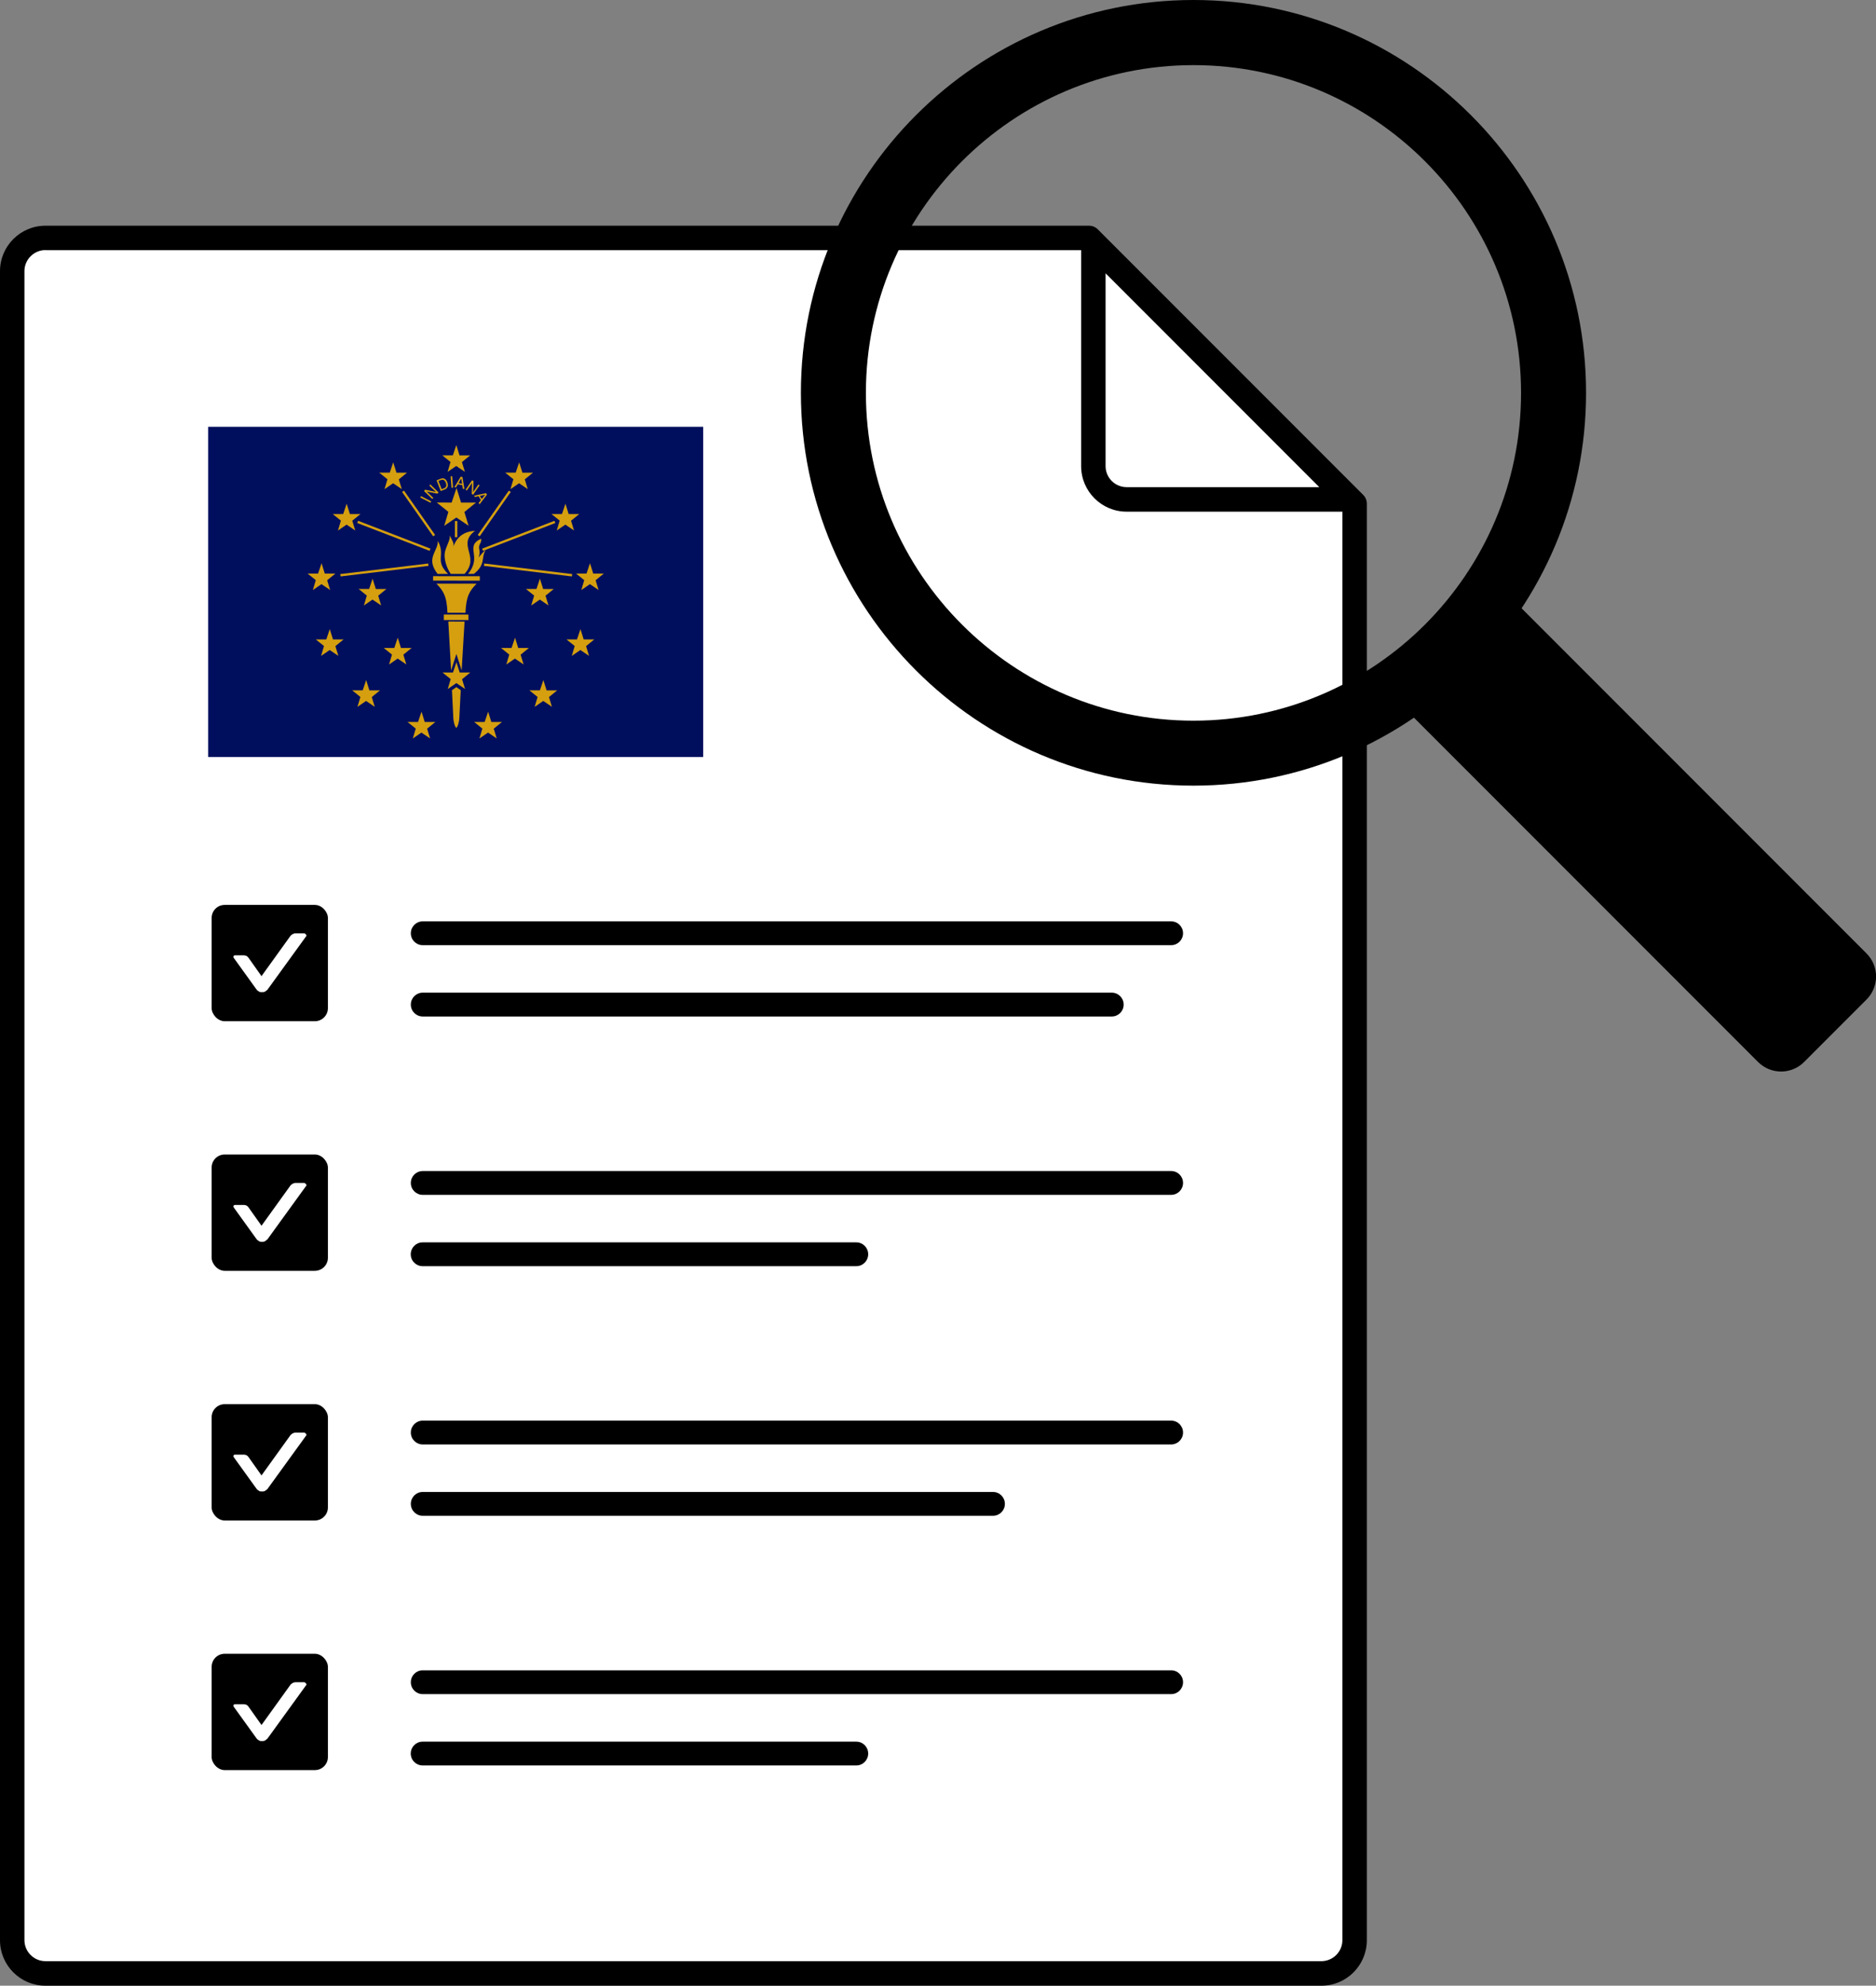 <?xml version="1.0" encoding="UTF-8"?>
<svg id="Layer_2" xmlns="http://www.w3.org/2000/svg" version="1.1" viewBox="0 0 230.28 243.6">
  <rect x="0" y="0" width="230.28" height="243.6" fill="#808080" stroke="none"/>
  <!-- Generator: Adobe Illustrator 29.4.0, SVG Export Plug-In . SVG Version: 2.1.0 Build 152)  -->
  <defs>
    <style>
      .st0 {
        fill: #d59f0f;
      }

      .st1 {
        fill: #fff;
      }

      .st2 {
        fill: #000f5d;
      }
    </style>
  </defs>
  <g>
    <path class="st1" d="M162.21,242.1H5.58c-2.26,0-4.08-1.83-4.08-4.08V33.27c0-2.26,1.83-4.08,4.08-4.08h128.11l32.59,32.59v176.24c0,2.26-1.83,4.08-4.08,4.08h.01Z"/>
    <path d="M162.21,243.6H5.58c-3.08,0-5.58-2.5-5.58-5.58V33.27c0-3.08,2.5-5.58,5.58-5.58h128.11c.4,0,.78.16,1.06.44l32.59,32.59c.28.28.44.66.44,1.06v176.24c0,3.08-2.5,5.58-5.58,5.58h.01ZM5.58,30.68c-1.42,0-2.58,1.16-2.58,2.58v204.75c0,1.42,1.16,2.58,2.58,2.58h156.62c1.42,0,2.58-1.16,2.58-2.58V62.4l-31.71-31.71H5.58v-.01Z"/>
  </g>
  <rect x="25.98" y="111.01" width="14.27" height="14.27" rx="1.6" ry="1.6"/>
  <rect x="25.98" y="202.88" width="14.27" height="14.27" rx="1.6" ry="1.6"/>
  <rect x="25.98" y="172.26" width="14.27" height="14.27" rx="1.6" ry="1.6"/>
  <rect x="25.98" y="141.63" width="14.27" height="14.27" rx="1.6" ry="1.6"/>
  <path d="M165.56,62.77h-27.27c-3.08,0-5.58-2.51-5.58-5.58v-27.27c0-.61.37-1.15.93-1.39.56-.23,1.21-.1,1.63.33l31.35,31.35c.43.43.56,1.07.33,1.63s-.78.93-1.39.93ZM135.71,33.53v23.65c0,1.43,1.16,2.58,2.58,2.58h23.65s-26.23-26.23-26.23-26.23Z"/>
  <path d="M143.76,115.95H51.89c-.81,0-1.46-.65-1.46-1.46s.65-1.46,1.46-1.46h91.87c.81,0,1.46.65,1.46,1.46s-.65,1.46-1.46,1.46h0Z"/>
  <path d="M136.47,124.7H51.89c-.81,0-1.46-.65-1.46-1.46s.65-1.46,1.46-1.46h84.58c.81,0,1.46.65,1.46,1.46s-.65,1.46-1.46,1.46Z"/>
  <path d="M143.76,146.58H51.89c-.81,0-1.46-.65-1.46-1.46s.65-1.46,1.46-1.46h91.87c.81,0,1.46.65,1.46,1.46s-.65,1.46-1.46,1.46h0Z"/>
  <path d="M105.11,155.33h-53.23c-.81,0-1.46-.65-1.46-1.46s.65-1.46,1.46-1.46h53.23c.81,0,1.46.65,1.46,1.46s-.65,1.46-1.46,1.46Z"/>
  <path d="M143.76,177.2H51.89c-.81,0-1.46-.65-1.46-1.46s.65-1.46,1.46-1.46h91.87c.81,0,1.46.65,1.46,1.46s-.65,1.46-1.46,1.46h0Z"/>
  <path d="M121.89,185.95H51.89c-.81,0-1.46-.65-1.46-1.46s.65-1.46,1.46-1.46h70c.81,0,1.46.65,1.46,1.46s-.65,1.46-1.46,1.46Z"/>
  <path d="M143.76,207.83H51.89c-.81,0-1.46-.65-1.46-1.46s.65-1.46,1.46-1.46h91.87c.81,0,1.46.65,1.46,1.46s-.65,1.46-1.46,1.46h0Z"/>
  <path d="M105.11,216.58h-53.23c-.81,0-1.46-.65-1.46-1.46s.65-1.46,1.46-1.46h53.23c.81,0,1.46.65,1.46,1.46s-.65,1.46-1.46,1.46Z"/>
  <path class="st1" d="M37.34,114.5h-1.09c-.22,0-.44.15-.58.29l-3.57,4.96-1.6-2.26c-.15-.22-.36-.29-.58-.29h-1.09c-.15,0-.22.15-.15.29l2.84,3.94c.07.07.15.15.29.22.07.07.22.07.36.07s.22,0,.36-.07c.07-.07.22-.15.29-.22l4.81-6.64c0-.07-.15-.29-.29-.29Z"/>
  <path class="st1" d="M37.34,145.12h-1.09c-.22,0-.44.15-.58.29l-3.57,4.96-1.6-2.26c-.15-.22-.36-.29-.58-.29h-1.09c-.15,0-.22.15-.15.29l2.84,3.94c.07.07.15.15.29.22.07.07.22.07.36.07s.22,0,.36-.07c.07-.07.22-.15.29-.22l4.81-6.64c0-.07-.15-.29-.29-.29h0Z"/>
  <path class="st1" d="M37.34,175.75h-1.09c-.22,0-.44.15-.58.29l-3.57,4.96-1.6-2.26c-.15-.22-.36-.29-.58-.29h-1.09c-.15,0-.22.15-.15.29l2.84,3.94c.07.07.15.15.29.22.07.07.22.07.36.07s.22,0,.36-.07c.07-.07.22-.15.29-.22l4.81-6.64c0-.07-.15-.29-.29-.29h0Z"/>
  <path class="st1" d="M37.34,206.37h-1.09c-.22,0-.44.15-.58.29l-3.57,4.96-1.6-2.26c-.15-.22-.36-.29-.58-.29h-1.09c-.15,0-.22.15-.15.29l2.84,3.94c.07.07.15.15.29.22.07.07.22.07.36.07s.22,0,.36-.07c.07-.07.22-.15.29-.22l4.81-6.64c0-.07-.15-.29-.29-.29h0Z"/>
  <g>
    <path d="M171.805,81.984l9.016-9.016c1.188-1.188,3.111-1.188,4.299,0l43.996,43.996c1.563,1.563,1.563,4.094,0,5.657l-7.658,7.658c-1.563,1.563-4.094,1.563-5.657,0l-43.996-43.996c-1.188-1.188-1.188-3.111,0-4.299h0Z"/>
    <path d="M146.5,96.38c-26.57,0-48.19-21.62-48.19-48.19S119.92,0,146.5,0s48.19,21.62,48.19,48.19-21.62,48.19-48.19,48.19ZM146.5,7.99c-22.17,0-40.21,18.04-40.21,40.21s18.04,40.21,40.21,40.21,40.21-18.04,40.21-40.21S168.67,7.99,146.5,7.99Z"/>
  </g>
  <g>
    <g id="rect1526">
      <rect class="st2" x="25.552" y="52.358" width="60.768" height="40.512"/>
    </g>
    <g id="use4474">
      <g id="path72">
        <path class="st0" d="M62.009,57.983h1.293s.426-1.264.426-1.264l.395,1.267h1.302s-1.009.82-1.009.82l.366,1.199-1.066-.721-1.057.727.36-1.216-1.009-.812Z"/>
      </g>
    </g>
    <g id="use4472">
      <g id="path721" data-name="path72">
        <path class="st0" d="M67.689,63.057h1.293s.426-1.264.426-1.264l.395,1.267h1.302s-1.009.82-1.009.82l.366,1.199-1.066-.721-1.057.727.36-1.216-1.009-.812Z"/>
      </g>
    </g>
    <g id="use4468">
      <g id="path722" data-name="path72">
        <path class="st0" d="M70.704,70.36h1.293s.426-1.264.426-1.264l.395,1.267h1.302s-1.009.82-1.009.82l.366,1.199-1.066-.721-1.057.727.36-1.216-1.009-.812Z"/>
      </g>
    </g>
    <g id="use4466">
      <g id="path723" data-name="path72">
        <path class="st0" d="M64.556,72.254h1.293s.426-1.264.426-1.264l.395,1.267h1.302s-1.009.82-1.009.82l.366,1.199-1.066-.721-1.057.727.36-1.216-1.009-.812Z"/>
      </g>
    </g>
    <g id="use4464">
      <g id="path724" data-name="path72">
        <path class="st0" d="M69.533,78.441h1.293s.426-1.264.426-1.264l.395,1.267h1.302s-1.009.82-1.009.82l.366,1.199-1.066-.721-1.057.727.36-1.216-1.009-.812Z"/>
      </g>
    </g>
    <g id="use4462">
      <g id="path725" data-name="path72">
        <path class="st0" d="M64.979,84.689h1.293s.426-1.264.426-1.264l.395,1.267h1.302s-1.009.82-1.009.82l.366,1.199-1.066-.721-1.057.727.36-1.216-1.009-.812Z"/>
      </g>
    </g>
    <g id="use4460">
      <g id="path726" data-name="path72">
        <path class="st0" d="M61.5,79.492h1.293s.426-1.264.426-1.264l.395,1.267h1.302s-1.009.82-1.009.82l.366,1.199-1.066-.721-1.057.727.36-1.216-1.009-.812Z"/>
      </g>
    </g>
    <g id="use4458">
      <g id="path727" data-name="path72">
        <path class="st0" d="M58.199,88.569h1.293s.426-1.264.426-1.264l.395,1.267h1.302s-1.009.82-1.009.82l.366,1.199-1.066-.721-1.057.727.36-1.216-1.009-.812Z"/>
      </g>
    </g>
    <g id="use4442">
      <g id="path728" data-name="path72">
        <path class="st0" d="M50.022,88.569h1.293s.426-1.264.426-1.264l.395,1.267h1.302s-1.009.82-1.009.82l.366,1.199-1.066-.721-1.057.727.36-1.216-1.009-.812Z"/>
      </g>
    </g>
    <g id="use4440">
      <g id="path729" data-name="path72">
        <path class="st0" d="M47.105,79.492h1.293s.426-1.264.426-1.264l.395,1.267h1.302s-1.009.82-1.009.82l.366,1.199-1.066-.721-1.057.727.36-1.216-1.009-.812Z"/>
      </g>
    </g>
    <g id="use4444">
      <g id="path7210" data-name="path72">
        <path class="st0" d="M43.228,84.689h1.293s.426-1.264.426-1.264l.395,1.267h1.302s-1.009.82-1.009.82l.366,1.199-1.066-.721-1.057.727.36-1.216-1.009-.812Z"/>
      </g>
    </g>
    <g id="use4446">
      <g id="path7211" data-name="path72">
        <path class="st0" d="M38.76,78.441h1.293s.426-1.264.426-1.264l.395,1.267h1.302s-1.009.82-1.009.82l.366,1.199-1.066-.721-1.057.727.36-1.216-1.009-.812Z"/>
      </g>
    </g>
    <g id="use4450">
      <g id="path7212" data-name="path72">
        <path class="st0" d="M37.753,70.36h1.293s.426-1.264.426-1.264l.395,1.267h1.302s-1.009.82-1.009.82l.366,1.199-1.066-.721-1.057.727.36-1.216-1.009-.812Z"/>
      </g>
    </g>
    <g id="use4448">
      <g id="path7213" data-name="path72">
        <path class="st0" d="M44.017,72.254h1.293s.426-1.264.426-1.264l.395,1.267h1.302s-1.009.82-1.009.82l.366,1.199-1.066-.721-1.057.727.36-1.216-1.009-.812Z"/>
      </g>
    </g>
    <g id="use4452">
      <g id="path7214" data-name="path72">
        <path class="st0" d="M40.834,63.057h1.293s.426-1.264.426-1.264l.395,1.267h1.302s-1.009.82-1.009.82l.366,1.199-1.066-.721-1.057.727.36-1.216-1.009-.812Z"/>
      </g>
    </g>
    <g id="use4454">
      <g id="path7215" data-name="path72">
        <path class="st0" d="M46.549,57.983h1.293s.426-1.264.426-1.264l.395,1.267h1.302s-1.009.82-1.009.82l.366,1.199-1.066-.721-1.057.727.36-1.216-1.009-.812Z"/>
      </g>
    </g>
    <g id="use4456">
      <g id="path7216" data-name="path72">
        <path class="st0" d="M54.293,55.864h1.293s.426-1.264.426-1.264l.395,1.267h1.302s-1.009.82-1.009.82l.366,1.199-1.066-.721-1.057.727.36-1.216-1.009-.812Z"/>
      </g>
    </g>
    <g id="use4438">
      <g id="path112">
        <path class="st0" d="M62.699,60.351l-3.82,5.443-.237-.168,3.821-5.441.236.167Z"/>
      </g>
    </g>
    <g id="use4436">
      <g id="path110">
        <path class="st0" d="M68.166,64.162l-8.878,3.414-.104-.271,8.876-3.414.106.271Z"/>
      </g>
    </g>
    <g id="use4434">
      <g id="path108">
        <path class="st0" d="M70.202,70.713l-10.795-1.293.034-.29,10.797,1.295-.036.288Z"/>
      </g>
    </g>
    <g id="path7217" data-name="path72">
      <path class="st0" d="M54.311,82.499h1.293s.426-1.264.426-1.264l.395,1.267h1.302s-1.009.82-1.009.82l.366,1.199-1.066-.721-1.057.727.36-1.216-1.009-.812Z"/>
    </g>
    <g id="path90">
      <path class="st0" d="M53.615,61.648l1.823.004.6-1.781.556,1.782,1.833.002-1.422,1.154.515,1.69-1.5-1.013-1.491,1.023.507-1.715-1.422-1.144Z"/>
    </g>
    <g id="path92">
      <path class="st0" d="M53.71,70.402s-.007-.008-.009-.012c-1.469-1.941.025-2.654.055-4.027.972,1.805-.453,2.367,1.242,4.041h-1.288Z"/>
    </g>
    <g id="path94">
      <path class="st0" d="M55.333,70.404c-.517-.728-.88-1.889-.725-2.648.154-.759.68-1.506.607-2.08.274.646.531.895.452,1.371.411-1.227,1.357-1.861,2.639-1.924-2.305,1.752.704,3.098-1.286,5.283l-1.686-.002Z"/>
    </g>
    <g id="path96">
      <path class="st0" d="M57.446,70.407c1.831-2.209-.499-3.341,1.624-4.331.078.653-.442.653-.213,1.452.039.346-.009.629-.121.87.216-.265.636-.764.903-.959-.631.951.047,1.783-1.476,2.968h-.749"/>
    </g>
    <g id="path98">
      <path class="st0" d="M57.137,75.173c.082-2.071.525-2.702,1.365-3.568-1.63-.004-3.452-.004-4.935-.005.837.868,1.279,1.499,1.357,3.569.738,0,1.476.002,2.213.004Z"/>
    </g>
    <g id="path100">
      <path class="st0" d="M56.023,80.23l.645,2.023.356-6.003c-.664-.002-1.329-.003-1.993-.004l.342,6.006.649-2.022Z"/>
    </g>
    <g id="path102">
      <path class="st0" d="M56.013,89.301c.285-.264.365-1.123.365-1.123l.177-3.508-.537-.378-.539.377.171,3.509s.076.857.361,1.124h.001Z"/>
    </g>
    <g id="path104">
      <path class="st0" d="M58.897,71.233l-5.732-.006v-.544s5.734.006,5.734.006l-.002.544Z"/>
    </g>
    <g id="path106">
      <path class="st0" d="M57.501,76.069l-3.024-.003v-.677s3.025.005,3.025.005v.676Z"/>
    </g>
    <g id="path1081" data-name="path108">
      <path class="st0" d="M41.804,70.713l10.795-1.293-.034-.29-10.797,1.295.036.288Z"/>
    </g>
    <g id="path1101" data-name="path110">
      <path class="st0" d="M43.855,64.162l8.878,3.414.104-.271-8.876-3.414-.106.271Z"/>
    </g>
    <g id="path1121" data-name="path112">
      <path class="st0" d="M49.352,60.351l3.82,5.443.237-.168-3.821-5.441-.236.167Z"/>
    </g>
    <g id="path114">
      <path class="st0" d="M55.846,63.922l-.003,1.981h.29s.001-1.981.001-1.981h-.289Z"/>
    </g>
    <g id="text2636">
      <path class="st0" d="M52.846,61.675l-1.254-.643.087-.17,1.254.643-.087.17M53.06,61.212l-1.014-.98.146-.151,1.194.238c.026.005.05.01.072.016.022.006.041.013.058.02l-.821-.794.127-.131,1.014.98-.144.149-1.214-.238c-.019-.004-.037-.008-.056-.014-.018-.006-.037-.013-.056-.021l.822.794-.126.131M54.13,58.888l-.307.12.39,1.001.307-.12c.131-.051.214-.132.248-.244.034-.112.018-.251-.047-.418-.062-.16-.144-.269-.246-.327-.101-.058-.217-.062-.346-.012M54.098,60.239l-.512-1.313.5-.195c.183-.071.344-.071.484,0,.14.071.25.21.331.416.083.213.097.399.043.558-.054.157-.172.271-.353.342l-.493.192M55.424,59.839l-.111-1.405.191-.015.111,1.405-.191.015M56.286,59.262l.431.083-.097-.652-.334.569M55.775,59.761l.78-1.286.208.04.25,1.483-.204-.039-.067-.442-.545-.105-.227.385-.195-.037M57.153,60.073l.797-1.163.173.118-.036,1.217c0,.027-.002.051-.004.074-.002.022-.006.043-.01.06l.646-.943.151.103-.797,1.163-.171-.117.032-1.237c0-.019.002-.038.005-.057.003-.019.007-.038.011-.059l-.646.943-.15-.103M58.906,60.84l.234.372.41-.516-.644.144M58.193,60.807l1.472-.308.113.179-.913,1.196-.111-.176.277-.351-.296-.47-.436.097-.106-.168"/>
    </g>
  </g>
</svg>